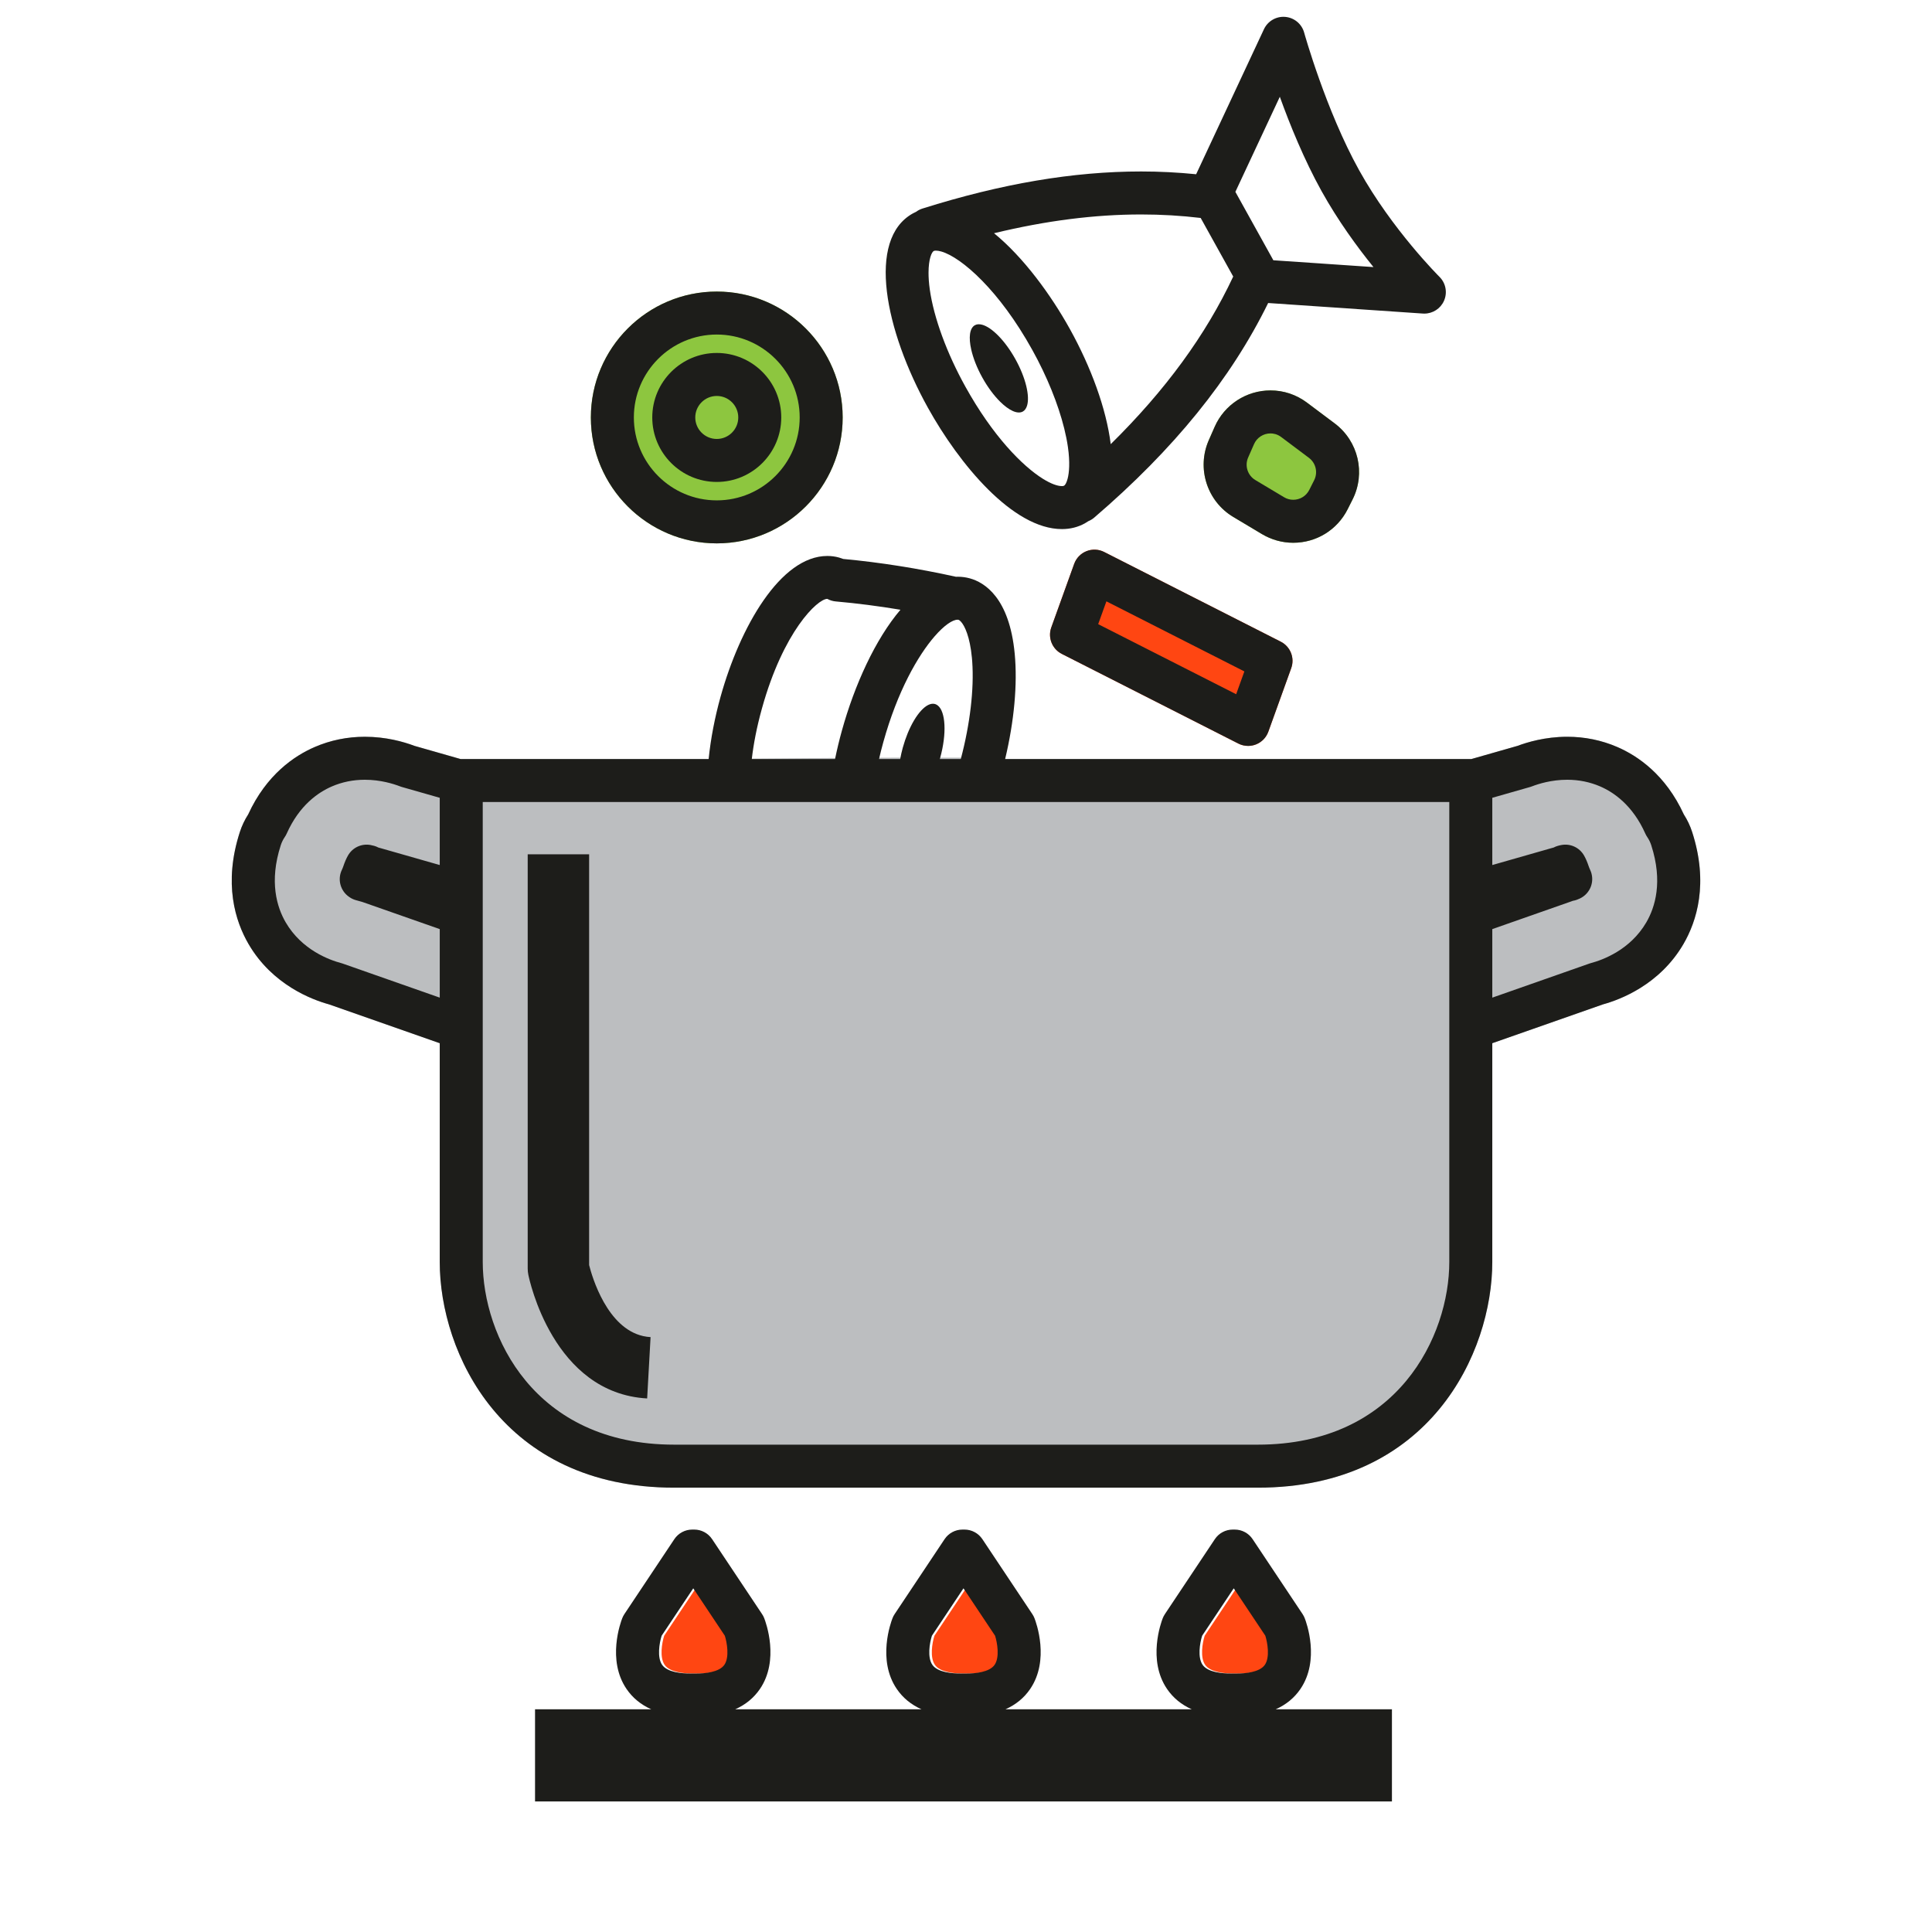 <svg version="1.1" id="Layer_1" xmlns="http://www.w3.org/2000/svg" xmlns:xlink="http://www.w3.org/1999/xlink" x="0px" y="0px" width="230px" height="230px" viewBox="0 0 230 230" enable-background="new 0 0 230 230" xml:space="preserve">
<g>
	<g>
		<defs>
			<rect id="SVGID_1_" x="27.59" y="2" width="174.821" height="212.457"></rect>
		</defs>
		<path clip-path="" fill="#8DC63F" d="M85.328,64.687c8.266,0,14.99-6.724,14.99-14.989
			c0-8.265-6.725-14.989-14.99-14.989c-8.264,0-14.988,6.725-14.988,14.989C70.34,57.962,77.064,64.687,85.328,64.687"></path>
		<path clip-path="" fill="#8DC63F" d="M160.431,60.631l0.583-1.157c1.587-3.141,0.693-6.954-2.12-9.067l-3.304-2.477
			c-1.267-0.95-2.769-1.452-4.343-1.452c-2.878,0-5.486,1.7-6.644,4.332l-0.7,1.591c-1.47,3.341-0.216,7.271,2.915,9.142
			l3.421,2.044c1.124,0.671,2.408,1.028,3.713,1.028C156.707,64.616,159.189,63.089,160.431,60.631"></path>
		<path clip-path="" fill="#FF4612" d="M131.447,65.712c-0.655-0.333-1.419-0.367-2.104-0.097
			c-0.682,0.271-1.216,0.821-1.464,1.511l-2.725,7.567c-0.438,1.215,0.099,2.564,1.248,3.15l21.023,10.678
			c0.364,0.186,0.762,0.277,1.16,0.277c0.318,0,0.639-0.06,0.942-0.18c0.682-0.271,1.216-0.822,1.465-1.513l2.725-7.567
			c0.438-1.215-0.099-2.564-1.248-3.148L131.447,65.712z"></path>
		<path clip-path="" fill="#FF4612" d="M143.414,194.729l3.759-5.641l3.763,5.644c0.251,0.795,0.568,2.549-0.05,3.455
			c-0.618,0.907-2.368,1.042-3.354,1.042h-0.715c-0.983,0-2.728-0.135-3.349-1.035C142.855,197.307,143.137,195.604,143.414,194.729
			 M79.068,194.729l3.76-5.641l3.764,5.644c0.248,0.795,0.568,2.549-0.053,3.455c-0.617,0.907-2.366,1.042-3.354,1.042h-0.713
			c-0.982,0-2.728-0.135-3.35-1.035C78.51,197.307,78.793,195.604,79.068,194.729 M111.241,194.729l3.761-5.641l3.761,5.644
			c0.25,0.795,0.568,2.549-0.05,3.455c-0.619,0.907-2.366,1.042-3.354,1.042h-0.712c-0.984,0-2.729-0.135-3.351-1.035
			C110.683,197.307,110.966,195.604,111.241,194.729"></path>
		<path clip-path="" fill="#BCBEC0" d="M84.362,90.361H54.908c-0.021,0-0.043,0.002-0.066,0.002l-5.498-1.571
			c-1.335-0.503-3.411-1.083-5.913-1.083c-2.089,0-4.097,0.411-5.967,1.22c-2.422,1.047-5.745,3.29-7.919,8.027
			c-0.418,0.648-0.75,1.35-0.99,2.087c-1.988,6.141-0.535,10.645,1.035,13.34c2.837,4.869,7.572,6.633,9.586,7.185l13.173,4.621
			v26.039c0,10.801,7.434,26.873,27.914,26.873h69.477c20.48,0,27.913-16.072,27.913-26.873V124.19l13.173-4.621
			c2.013-0.551,6.748-2.316,9.584-7.185c1.57-2.695,3.024-7.196,1.034-13.342c-0.238-0.737-0.57-1.44-0.988-2.088
			c-2.173-4.734-5.498-6.978-7.919-8.024c-1.869-0.81-3.876-1.22-5.965-1.22c-2.619,0-4.788,0.659-5.912,1.083l-5.498,1.571
			c-0.024,0-0.046-0.002-0.068-0.002H119.66C119.66,89.96,84.362,90.361,84.362,90.361"></path>
		<path clip-path="" fill="#1D1D1A" d="M143.112,194.73l3.761-5.643l3.763,5.644c0.248,0.796,0.566,2.547-0.053,3.454
			c-0.618,0.907-2.367,1.043-3.354,1.043h-0.714c-0.982,0-2.728-0.135-3.35-1.035C142.554,197.307,142.836,195.604,143.112,194.73
			 M78.766,194.73l3.763-5.643l3.761,5.644c0.25,0.796,0.568,2.547-0.051,3.454s-2.367,1.043-3.354,1.043H82.17
			c-0.982,0-2.727-0.135-3.348-1.035C78.209,197.307,78.492,195.604,78.766,194.73 M110.94,194.73l3.759-5.643l3.763,5.644
			c0.251,0.796,0.568,2.547-0.051,3.454c-0.617,0.907-2.367,1.043-3.355,1.043h-0.712c-0.983,0-2.728-0.135-3.349-1.035
			C110.381,197.307,110.664,195.604,110.94,194.73 M154.811,201.071c2.354-3.45,0.71-7.927,0.514-8.427
			c-0.066-0.171-0.153-0.334-0.253-0.487l-5.951-8.925c-0.474-0.712-1.272-1.14-2.128-1.14h-0.237c-0.857,0-1.656,0.428-2.13,1.14
			l-5.949,8.925c-0.102,0.153-0.188,0.316-0.255,0.487c-0.195,0.5-1.841,4.977,0.514,8.427c0.727,1.065,1.711,1.871,2.943,2.417
			h-22.183c1.232-0.546,2.217-1.352,2.943-2.417c2.354-3.45,0.708-7.927,0.514-8.427c-0.067-0.171-0.152-0.334-0.255-0.487
			l-5.948-8.925c-0.476-0.712-1.274-1.14-2.13-1.14h-0.238c-0.855,0-1.655,0.428-2.13,1.14l-5.949,8.925
			c-0.101,0.153-0.187,0.316-0.252,0.487c-0.195,0.5-1.844,4.977,0.512,8.427c0.726,1.065,1.713,1.871,2.942,2.417H87.523
			c1.23-0.546,2.216-1.352,2.944-2.417c2.353-3.45,0.706-7.927,0.512-8.427c-0.066-0.171-0.151-0.334-0.255-0.487l-5.949-8.925
			c-0.475-0.712-1.273-1.14-2.129-1.14H82.41c-0.856,0-1.656,0.428-2.131,1.14l-5.949,8.925c-0.102,0.153-0.186,0.316-0.253,0.487
			c-0.196,0.5-1.842,4.977,0.513,8.427c0.727,1.065,1.712,1.871,2.943,2.417H63.695v10.969h102.012v-5.483v-5.485h-13.84
			C153.1,202.942,154.084,202.137,154.811,201.071"></path>
		<path clip-path="" fill="#1D1D1A" d="M114.381,90.361h-1.864h-0.634c0.012-0.045,0.026-0.087,0.04-0.132
			c0.803-2.898,0.655-5.519-0.288-6.247c-0.1-0.076-0.207-0.137-0.322-0.171c-0.998-0.276-2.318,1.202-3.257,3.485
			c-0.215,0.528-0.411,1.096-0.579,1.699c-0.129,0.464-0.229,0.92-0.312,1.366h-2.518c0.154-0.67,0.322-1.342,0.51-2.013
			c1.688-6.077,4.125-10.31,6.107-12.594c1.14-1.311,2.129-1.979,2.739-1.979c0.036,0,0.067,0.002,0.095,0.011
			c0.084,0.023,0.188,0.099,0.306,0.229c0.444,0.489,1.063,1.788,1.299,4.283c0.015,0.153,0.025,0.312,0.038,0.469
			C115.973,82.038,115.483,86.204,114.381,90.361 M90.709,84.333c2.543-9.155,6.6-13.03,7.776-13.039
			c0.013,0.004,0.025,0.011,0.038,0.018c0.301,0.16,0.631,0.258,0.972,0.288c2.53,0.223,5.104,0.555,7.701,0.989
			c-3.006,3.53-5.468,8.973-6.972,14.39c-0.312,1.12-0.582,2.251-0.814,3.382H89.5C89.705,88.584,90.086,86.57,90.709,84.333
			 M40.592,114.648c-1.338-0.354-4.654-1.538-6.579-4.841c-1.044-1.792-1.995-4.842-0.589-9.186c0.113-0.35,0.277-0.68,0.482-0.981
			c0.086-0.127,0.162-0.26,0.224-0.4c1.501-3.369,3.747-4.912,5.368-5.612c1.225-0.531,2.545-0.8,3.933-0.8
			c1.878,0,3.423,0.491,4.18,0.782c0.071,0.029,0.146,0.053,0.219,0.075l4.521,1.291v8.005l-6.975-1.992
			c-0.109-0.031-0.197-0.055-0.275-0.076l-0.064-0.019c-0.153-0.083-0.316-0.148-0.484-0.196c-0.15-0.044-0.307-0.079-0.464-0.107
			c-1.064-0.184-2.126,0.316-2.659,1.251c-0.203,0.356-0.389,0.782-0.551,1.268c-0.049,0.149-0.111,0.302-0.182,0.448
			c-0.548,1.147-0.172,2.521,0.885,3.229l0.053,0.036c0.227,0.155,0.478,0.27,0.744,0.341l0.747,0.208l9.226,3.235v8.159
			l-11.567-4.06C40.719,114.686,40.655,114.666,40.592,114.648 M149.739,171.983H80.262c-16.723,0-22.793-13.009-22.793-21.754
			v-26.349v-7.512v-6.676V99.337v-3.858h1.102h2.662h23.006h2.575h2.563h9.271h2.561h2.576h1.998h2.656h2.655h1.603h2.741h2.721
			h50.61h2.661h1.104v3.861v10.352v6.681v7.509v26.349C172.535,158.975,166.463,171.983,149.739,171.983 M189.409,114.648
			c-0.064,0.018-0.127,0.037-0.189,0.059l-11.566,4.06v-8.159l9.302-3.264c0.12-0.042,0.212-0.076,0.287-0.104
			c0.161-0.025,0.318-0.066,0.472-0.123c0.12-0.043,0.25-0.099,0.374-0.157c0.613-0.291,1.085-0.815,1.313-1.453
			c0.228-0.64,0.191-1.344-0.101-1.958c-0.067-0.144-0.128-0.292-0.177-0.44c-0.16-0.484-0.347-0.912-0.55-1.268
			c-0.536-0.935-1.597-1.435-2.659-1.251c-0.158,0.028-0.314,0.062-0.464,0.107c-0.168,0.048-0.331,0.113-0.485,0.196l-0.064,0.019
			c-0.076,0.021-0.167,0.045-0.277,0.076l-6.971,1.992v-8.005l4.519-1.291c0.073-0.021,0.149-0.045,0.22-0.075
			c0.755-0.291,2.299-0.782,4.18-0.782c1.386,0,2.709,0.27,3.933,0.798c1.62,0.703,3.866,2.246,5.366,5.612
			c0.063,0.141,0.138,0.274,0.225,0.403c0.205,0.301,0.368,0.632,0.481,0.981c1.407,4.344,0.456,7.394-0.59,9.186
			C194.063,113.111,190.747,114.294,189.409,114.648 M201.445,99.042c-0.239-0.737-0.572-1.44-0.991-2.088
			c-2.172-4.734-5.496-6.978-7.918-8.024c-1.871-0.81-3.876-1.22-5.965-1.22c-2.619,0-4.789,0.659-5.912,1.084l-5.5,1.57
			c-0.021,0-0.044-0.002-0.065-0.002H119.66c1.079-4.526,1.483-8.922,1.138-12.548c-0.636-6.684-3.612-8.482-5.329-8.958
			c-0.474-0.133-0.967-0.198-1.466-0.198c-0.062,0-0.124,0.007-0.187,0.008c-4.528-1.002-9.037-1.715-13.431-2.124
			c-0.167-0.065-0.332-0.121-0.5-0.168c-0.45-0.125-0.919-0.188-1.393-0.188c-5.562,0-10.396,8.427-12.716,16.778
			c-0.674,2.419-1.167,4.95-1.415,7.399H54.908c-0.023,0-0.045,0.002-0.066,0.002l-5.499-1.57c-1.335-0.504-3.41-1.084-5.912-1.084
			c-2.089,0-4.096,0.411-5.966,1.22c-2.423,1.047-5.746,3.289-7.92,8.026c-0.419,0.649-0.75,1.351-0.99,2.088
			c-1.989,6.143-0.534,10.645,1.035,13.34c2.836,4.869,7.574,6.633,9.586,7.185l13.174,4.621v26.039
			c0,10.801,7.434,26.873,27.912,26.873h69.478c20.479,0,27.914-16.072,27.914-26.873V124.19l13.172-4.621
			c2.014-0.552,6.748-2.316,9.585-7.185C201.979,109.689,203.435,105.188,201.445,99.042"></path>
		<path clip-path="" fill="#1D1D1A" d="M70.134,150.604V122.46v-20.758h-7.312v49.319
			c0,0.243,0.024,0.482,0.072,0.718c0.114,0.576,2.95,14.121,14.148,14.743l0.407-7.301c-0.302-0.017-0.59-0.059-0.869-0.12
			C72.27,158.101,70.494,152.028,70.134,150.604"></path>
		<path clip-path="" fill="#1D1D1A" d="M114.942,46.058c-2.225-4.002-3.773-8.226-4.252-11.587
			c-0.109-0.775-0.151-1.441-0.15-2.009c0.003-1.636,0.375-2.447,0.616-2.58c0.066-0.037,0.175-0.045,0.255-0.045
			c0.191,0,0.413,0.037,0.658,0.107c1.169,0.336,2.903,1.479,4.858,3.479c1.886,1.928,3.976,4.652,5.959,8.224
			c1.756,3.161,3.089,6.46,3.808,9.364c0.19,0.771,0.341,1.517,0.441,2.223c0.257,1.811,0.151,3.038-0.042,3.769
			c-0.126,0.481-0.293,0.749-0.421,0.82c-0.068,0.038-0.176,0.045-0.255,0.045c-0.545,0-1.32-0.285-2.251-0.863
			C121.715,55.479,118.185,51.901,114.942,46.058 M151.59,30.984l-4.521-8.145l5.291-11.318c1.199,3.328,2.891,7.489,4.964,11.225
			c1.954,3.517,4.245,6.653,6.183,9.049L151.59,30.984z M135.853,25.531c2.39,0,4.768,0.139,7.085,0.416l3.873,6.975
			c-3.265,6.962-8.069,13.541-14.582,19.952c-0.528-4.224-2.349-9.178-4.866-13.712c-2.253-4.056-5.505-8.522-9.026-11.398
			C124.543,26.266,130.323,25.531,135.853,25.531 M126.418,62.987c0.995,0,1.917-0.232,2.738-0.688
			c0.142-0.078,0.273-0.164,0.404-0.252c0.248-0.103,0.482-0.238,0.69-0.416c9.495-8.145,16.293-16.528,20.721-25.558l18.418,1.255
			c0.06,0.004,0.118,0.005,0.175,0.005c1.002,0,1.917-0.584,2.333-1.506c0.44-0.975,0.227-2.119-0.532-2.872
			c-0.056-0.056-5.635-5.612-9.566-12.692c-3.952-7.118-6.52-16.295-6.544-16.386c-0.286-1.032-1.186-1.778-2.254-1.866
			c-1.062-0.091-2.076,0.495-2.531,1.466l-8.072,17.266c-2.153-0.216-4.344-0.33-6.545-0.33c-8.081,0-16.599,1.444-26.038,4.415
			c-0.276,0.087-0.533,0.219-0.762,0.39c-0.131,0.059-0.256,0.121-0.381,0.19c-5.545,3.079-3.296,13.97,1.795,23.136
			C114.166,55.206,120.562,62.987,126.418,62.987"></path>
		<path clip-path="" fill="#1D1D1A" d="M116.905,38.654c-0.32-0.082-0.609-0.071-0.846,0.06
			c-0.639,0.355-0.762,1.469-0.436,2.902c0.227,1.003,0.671,2.162,1.321,3.331c0.648,1.169,1.396,2.159,2.127,2.882
			c1.046,1.032,2.056,1.517,2.695,1.163c0.236-0.131,0.398-0.37,0.498-0.686c0.358-1.138-0.148-3.325-1.382-5.547
			C119.648,40.537,118.061,38.951,116.905,38.654"></path>
		<path clip-path="" fill="#1D1D1A" d="M85.33,39.826c5.444,0,9.871,4.428,9.871,9.871
			c0,5.442-4.427,9.871-9.871,9.871c-5.443,0-9.871-4.429-9.871-9.871C75.459,44.254,79.887,39.826,85.33,39.826 M85.33,64.687
			c8.265,0,14.988-6.724,14.988-14.989c0-8.265-6.724-14.989-14.988-14.989c-8.266,0-14.99,6.725-14.99,14.989
			C70.34,57.962,77.064,64.687,85.33,64.687"></path>
		<path clip-path="" fill="#1D1D1A" d="M85.33,47.138c1.411,0,2.559,1.148,2.559,2.56c0,1.41-1.147,2.559-2.559,2.559
			c-1.41,0-2.561-1.148-2.561-2.559C82.77,48.286,83.92,47.138,85.33,47.138 M85.33,57.374c4.233,0,7.677-3.444,7.677-7.677
			c0-4.234-3.443-7.678-7.677-7.678c-4.234,0-7.679,3.444-7.679,7.678C77.651,53.93,81.096,57.374,85.33,57.374"></path>
		<path clip-path="" fill="#1D1D1A" d="M148.59,54.463l0.7-1.592c0.34-0.774,1.109-1.274,1.959-1.274
			c0.32,0,0.799,0.074,1.271,0.428l3.304,2.479c0.827,0.62,1.09,1.741,0.623,2.666l-0.584,1.157
			c-0.364,0.722-1.097,1.171-1.909,1.171c-0.385,0-0.751-0.103-1.087-0.303l-3.419-2.044
			C148.525,56.599,148.157,55.444,148.59,54.463 M160.433,60.631l0.582-1.157c1.587-3.141,0.693-6.954-2.12-9.067l-3.304-2.477
			c-1.267-0.95-2.769-1.452-4.342-1.452c-2.878,0-5.486,1.7-6.645,4.332l-0.7,1.591c-1.47,3.341-0.216,7.271,2.916,9.142l3.42,2.044
			c1.125,0.671,2.409,1.028,3.713,1.028C156.709,64.616,159.19,63.089,160.433,60.631"></path>
		<path clip-path="" fill="#1D1D1A" d="M147.163,82.646l-16.427-8.342l0.978-2.715l16.425,8.342L147.163,82.646z
			 M131.448,65.712c-0.654-0.333-1.42-0.367-2.103-0.097c-0.682,0.271-1.217,0.821-1.465,1.511l-2.725,7.567
			c-0.438,1.215,0.099,2.564,1.248,3.15l21.023,10.678c0.364,0.186,0.762,0.277,1.16,0.277c0.319,0,0.64-0.06,0.943-0.18
			c0.682-0.271,1.215-0.822,1.464-1.513l2.725-7.567c0.439-1.215-0.099-2.564-1.248-3.148L131.448,65.712z"></path>
	</g>
</g>
</svg>